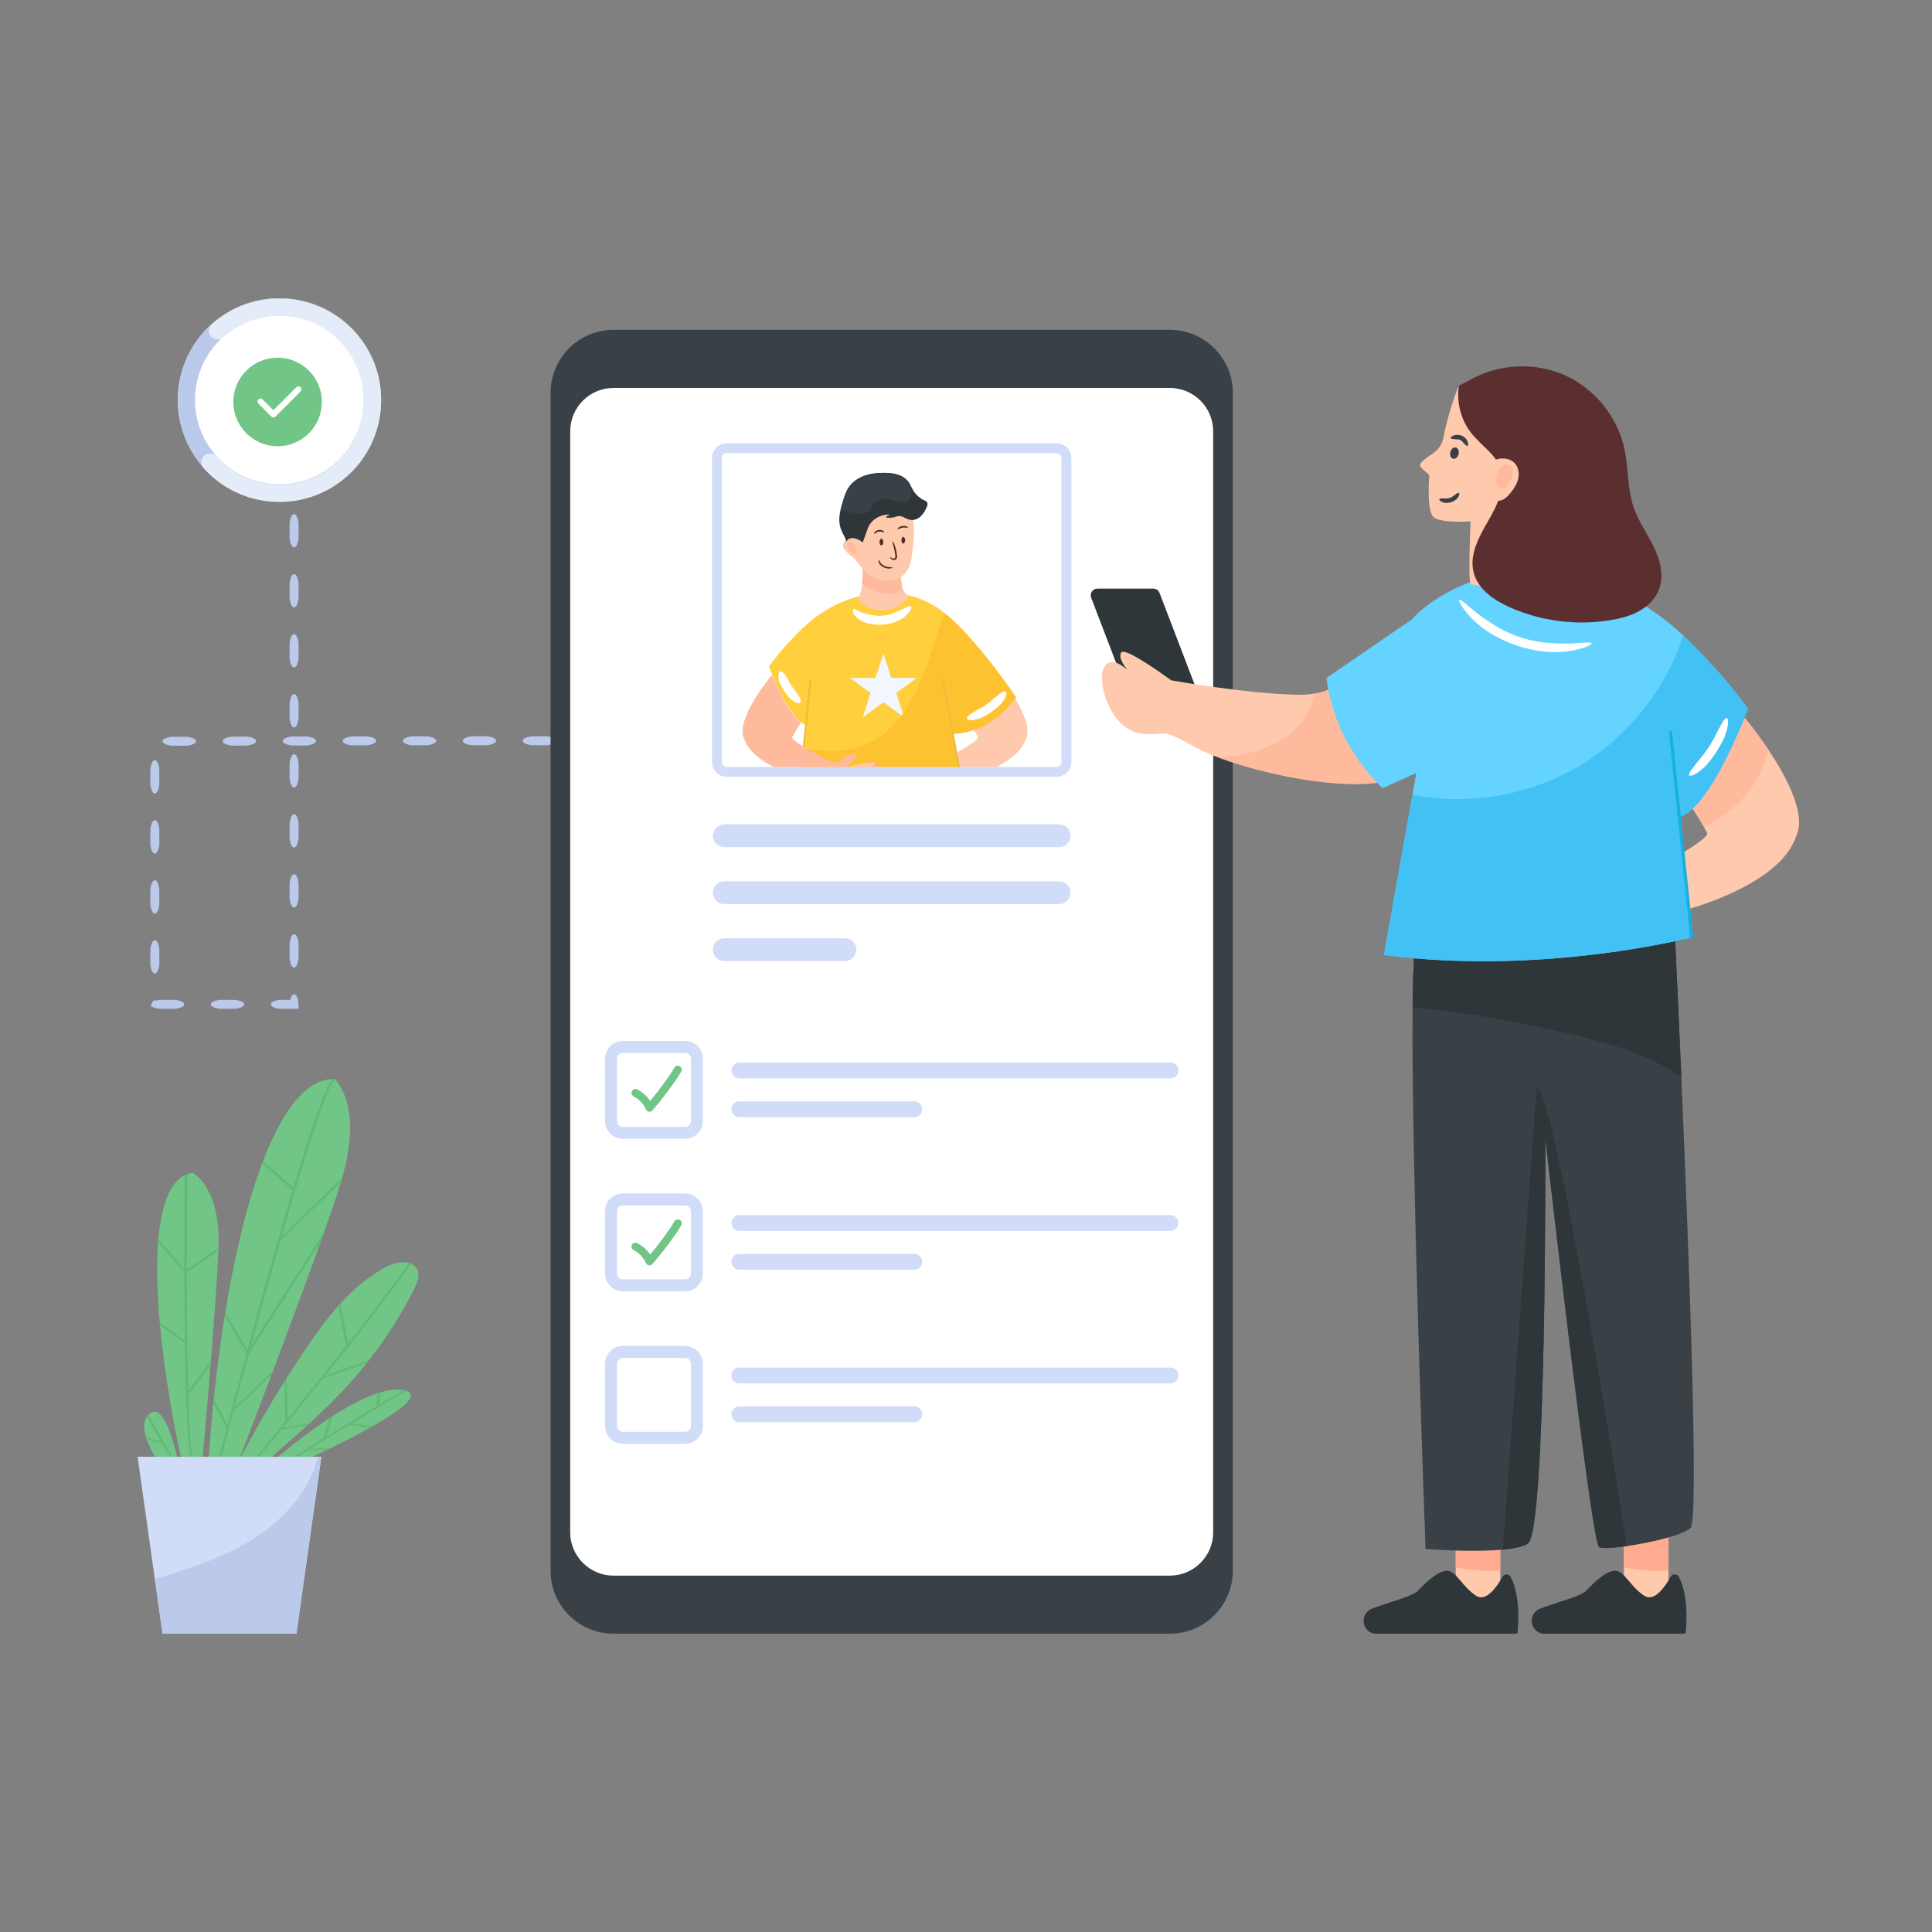 <svg xmlns="http://www.w3.org/2000/svg" xmlns:xlink="http://www.w3.org/1999/xlink" id="Layer_1" x="0px" y="0px" viewBox="0 0 5000 5000" style="enable-background:new 0 0 5000 5000;" xml:space="preserve"><rect x="0" y="0" width="5000" height="5000" fill="#808080" stroke="none"/><style type="text/css">	.st0{fill:#BBCAEA;}	.st1{fill:#71C687;}	.st2{fill:#61BA76;}	.st3{fill:#D1DCF8;}	.st4{fill:#FFFFFF;}	.st5{fill:#E4ECF9;}	.st6{fill:#3A4146;}	.st7{fill:#FEC9AC;}	.st8{fill:#FFCF3D;}	.st9{fill:#F3F6FD;}	.st10{fill:#FCC230;}	.st11{fill:#EDBA3B;}	.st12{opacity:0.5;}	.st13{fill:#FFAB90;}	.st14{fill:#2E363A;}	.st15{fill:#4F2D2A;}	.st16{fill:#64D3FF;}	.st17{fill:#42C1F4;}	.st18{fill:#13B1E2;}	.st19{fill:#5B2F2F;}</style><g id="Online_Form_Filling">	<g>		<g>			<g>				<g>					<path class="st0" d="M1508.2,1917.3c0-5,7.8-9.3,23.7-11.2l40.2,0.5c15.7,2.3,22.9,6.8,22.4,11.8c-0.6,5-8.7,9.3-24.2,11.3      l-39.1-0.4C1515.8,1926.9,1508.2,1922.5,1508.2,1917.3z"></path>				</g>			</g>			<g>				<g>					<path class="st0" d="M1352.9,1917c0-5,7.7-9.4,23.3-11.5l39.7,0.1c15.6,2.1,23.3,6.6,23.3,11.6c0,5.1-7.7,9.4-23.3,11.6      l-39.7-0.1C1360.6,1926.6,1352.9,1922.2,1352.9,1917z"></path>				</g>			</g>			<g>				<g>					<path class="st0" d="M1197.7,1917c0-5,7.7-9.4,23.3-11.5l39.6,0c15.6,2.1,23.3,6.5,23.3,11.6c0,5.1-7.7,9.4-23.3,11.6l-39.6,0      C1205.4,1926.5,1197.7,1922.2,1197.7,1917z"></path>				</g>			</g>			<g>				<g>					<path class="st0" d="M1042.5,1917.1c0-5,7.7-9.4,23.3-11.5l39.6,0c15.6,2,23.3,6.5,23.3,11.6c0,5.1-7.7,9.4-23.3,11.6l-39.6,0      C1050.2,1926.7,1042.5,1922.3,1042.5,1917.1z"></path>				</g>			</g>			<g>				<g>					<path class="st0" d="M887.1,1917.3c0-5,7.7-9.4,23.3-11.5l39.7-0.1c15.6,2,23.3,6.5,23.3,11.6c0,5.1-7.7,9.4-23.3,11.6      l-39.7,0.1C894.8,1926.9,887.1,1922.5,887.1,1917.3z"></path>				</g>			</g>			<g>				<g>					<path class="st0" d="M731.7,1917.6c0-5,7.7-9.4,23.3-11.5l39.7-0.1c15.6,2,23.3,6.5,23.3,11.6c0,5.1-7.7,9.4-23.3,11.7      l-39.7,0.1C739.4,1927.1,731.7,1922.8,731.7,1917.6z"></path>				</g>			</g>			<g>				<g>					<path class="st0" d="M576.3,1917.9c0-5,7.7-9.4,23.3-11.5l39.7-0.1c15.6,2,23.3,6.5,23.3,11.6c0,5.1-7.7,9.4-23.3,11.7      l-39.7,0.1C584,1927.4,576.3,1923.1,576.3,1917.9z"></path>				</g>			</g>			<g>				<g>					<path class="st0" d="M420.8,1918.3c0-5,7.7-9.5,23.3-11.5l39.7-0.1c15.6,2,23.3,6.5,23.4,11.6c0,5.1-7.7,9.4-23.3,11.7      l-39.7,0.1C428.6,1927.8,420.8,1923.5,420.8,1918.3z"></path>				</g>			</g>			<g>				<g>					<path class="st0" d="M400.6,2053.7c-5,0-9.4-7.7-11.5-23.3v-39.7c2.1-15.6,6.5-23.3,11.6-23.3c5.1,0,9.4,7.7,11.6,23.3v39.7      C410.1,2046,405.8,2053.7,400.6,2053.7z"></path>				</g>			</g>			<g>				<g>					<path class="st0" d="M400.6,2209c-5,0-9.4-7.7-11.5-23.3V2146c2.1-15.6,6.5-23.3,11.6-23.3c5.1,0,9.4,7.7,11.6,23.3v39.7      C410.1,2201.3,405.8,2209,400.6,2209z"></path>				</g>			</g>			<g>				<g>					<path class="st0" d="M400.6,2364.4c-5,0-9.4-7.7-11.5-23.3v-39.7c2.1-15.6,6.5-23.3,11.6-23.3c5.1,0,9.4,7.7,11.6,23.3v39.7      C410.1,2356.6,405.8,2364.4,400.6,2364.4z"></path>				</g>			</g>			<g>				<g>					<path class="st0" d="M400.6,2519.7c-5,0-9.4-7.7-11.5-23.3v-39.7c2.1-15.6,6.5-23.3,11.6-23.3c5.1,0,9.4,7.7,11.6,23.3v39.7      C410.1,2512,405.8,2519.7,400.6,2519.7z"></path>				</g>			</g>			<g>				<g>					<path class="st0" d="M476.6,2599.3c0,5-7.7,9.4-23.3,11.5h-39.7c-5.2-0.7-9.4-1.6-12.9-2.8l-10.6-3.5l1.8-5.3      c2.3-7,5.4-10.4,8.8-10.4s6.5,3.5,8.8,10.4l-8.8-8.8c3.4-1.1,7.7-2.1,12.9-2.8h39.7C468.8,2589.8,476.6,2594.1,476.6,2599.3z"></path>				</g>			</g>			<g>				<g>					<path class="st0" d="M631.9,2599.3c0,5-7.7,9.4-23.3,11.5h-39.7c-15.6-2.1-23.3-6.5-23.3-11.6s7.7-9.4,23.3-11.6h39.7      C624.2,2589.8,631.9,2594.1,631.9,2599.3z"></path>				</g>			</g>			<g>				<g>					<path class="st0" d="M761.2,2573.1c2.5,0,4.8,1.9,6.8,5.8c1,1.9,1.9,4.4,2.7,7.3c0.4,0.8,0.8,4.6,1.1,7.8      c0.3,3.5,0.6,7.2,0.9,11.2v5.6h-48.5c-15.6-2.1-23.3-6.5-23.3-11.6s7.7-9.4,23.3-11.6h25.3c0.3,0.2,0.6,0.3,0.9,0.3      c0.3-0.2,0.7,0.4,1.1-1.7c0.8-2.9,1.7-5.3,2.7-7.3C756.3,2575,758.6,2573.1,761.2,2573.1z"></path>				</g>			</g>			<g>				<g>					<path class="st0" d="M761.2,2417.7c5,0,9.4,7.7,11.5,23.3v39.7c-2.1,15.6-6.5,23.3-11.6,23.3s-9.4-7.7-11.6-23.3V2441      C751.7,2425.4,756,2417.7,761.2,2417.7z"></path>				</g>			</g>			<g>				<g>					<path class="st0" d="M761.2,2262.4c5,0,9.4,7.7,11.5,23.3v39.7c-2.1,15.6-6.5,23.3-11.6,23.3s-9.4-7.7-11.6-23.3v-39.7      C751.7,2270.1,756,2262.4,761.2,2262.4z"></path>				</g>			</g>			<g>				<g>					<path class="st0" d="M761.2,2107c5,0,9.4,7.7,11.5,23.3v39.7c-2.1,15.6-6.5,23.3-11.6,23.3s-9.4-7.7-11.6-23.3v-39.7      C751.7,2114.8,756,2107,761.2,2107z"></path>				</g>			</g>			<g>				<g>					<path class="st0" d="M761.2,1951.7c5,0,9.4,7.7,11.5,23.3v39.7c-2.1,15.6-6.5,23.3-11.6,23.3s-9.4-7.7-11.6-23.3V1975      C751.7,1959.4,756,1951.7,761.2,1951.7z"></path>				</g>			</g>			<g>				<g>					<path class="st0" d="M761.2,1796.3c5,0,9.4,7.7,11.5,23.3v39.7c-2.1,15.6-6.5,23.3-11.6,23.3s-9.4-7.7-11.6-23.3v-39.7      C751.7,1804.1,756,1796.3,761.2,1796.3z"></path>				</g>			</g>			<g>				<g>					<path class="st0" d="M761.2,1641c5,0,9.4,7.7,11.5,23.3v39.7c-2.1,15.6-6.5,23.3-11.6,23.3s-9.4-7.7-11.6-23.3v-39.7      C751.7,1648.7,756,1641,761.2,1641z"></path>				</g>			</g>			<g>				<g>					<path class="st0" d="M761.2,1485.7c5,0,9.4,7.7,11.5,23.3v39.7c-2.1,15.6-6.5,23.3-11.6,23.3s-9.4-7.7-11.6-23.3V1509      C751.7,1493.4,756,1485.7,761.2,1485.7z"></path>				</g>			</g>			<g>				<g>					<path class="st0" d="M761.2,1330.3c5,0,9.4,7.7,11.5,23.3v39.7c-2.1,15.6-6.5,23.3-11.6,23.3s-9.4-7.7-11.6-23.3v-39.7      C751.7,1338,756,1330.3,761.2,1330.3z"></path>				</g>			</g>			<g>				<g>					<path class="st0" d="M761.2,1175c5,0,9.4,7.7,11.5,23.3v39.7c-2.1,15.6-6.5,23.3-11.6,23.3s-9.4-7.7-11.6-23.3v-39.7      C751.7,1182.7,756,1175,761.2,1175z"></path>				</g>			</g>		</g>		<g>			<g>				<g>					<g>						<g>							<g>								<path class="st1" d="M703.4,3770.1c3.4-3,6.9-6,10.2-8.9c26.9-23.5,54.2-47.4,81.1-71.9c2.1-1.8,4.1-3.7,6-5.5         c36.7-33.6,72.8-68.8,106.6-106.5c14.5-16.3,28.6-33,42.2-50.2c1.9-2.4,3.7-4.7,5.6-7.2c43.7-55.9,82.5-116.5,115.4-181.1         c9.1-17.9,17.8-38.9,8.4-55.1c-3.2-5.6-8.5-9.8-14.8-12.6c-1.9-1-4-1.7-6.2-2.3c-7.5-2.1-15.8-2.6-23.8-1.6         c-17.9,2.2-34.7,10.9-50.1,20.2c-39.6,24.1-73.5,53.9-103.2,86.4c-1.9,2-3.9,4.2-5.8,6.3c-30.3,34-56.4,70.6-80.7,106.3         c-18.2,26.7-35.6,53.3-52.3,79.7c-2.3,3.3-4.4,6.8-6.4,10.1c-41.4,65.6-78.6,130.4-112,194H703.4z"></path>							</g>						</g>						<g>							<g>								<path class="st1" d="M414.2,3429.7c13.7,148.8,42.6,290.6,53.6,340.4h56.7c2.8-31.2,8.2-91.3,14.2-162.2l0-0.1         c0.2-1.7,0.2-3.4,0.4-5.1c2-22.2,3.9-45.6,5.7-69.4c0.4-3.9,0.6-7.7,1-11.6c8.5-105.5,16.8-218.6,19.3-284.5         c0.1-2.6,0.3-5.1,0.3-7.5c0-3.7,0.2-7.3,0.2-10.6c3.1-147.6-66.9-183.8-66.9-183.8c-4.7,0.6-9.3,1.7-13.7,3.1         c-2.6,0.9-5.1,2-7.4,3.2c-40.5,20.3-60.5,83.6-67.8,165c-0.1,2.9-0.5,5.8-0.7,8.8c-4.6,63.1-2,135.7,4.4,207         C413.7,3424.8,413.9,3427.2,414.2,3429.7z"></path>							</g>						</g>						<g>							<g>								<path class="st1" d="M621.8,3770.1c18.2-47.4,47.5-124.1,80.6-211.8c1.7-4.1,3.3-8.3,4.9-12.5         c40-106.2,85.3-228,121.7-329.7c3.4-9.5,6.8-18.9,9.9-27.9c17.7-49.6,32.4-92.6,42-123.7c0.3-1.2,0.7-2.3,1-3.5         c1.3-4.3,2.7-8.5,3.7-12.7c54.2-189.1-16.6-252.7-20-255.7l-0.2-0.1c-1.7,0-3.6,0-5.3,0.1c-72.4,2.5-132.4,89.8-179.2,212         c-0.9,2.2-1.8,4.3-2.6,6.6c-43.1,114.6-74,255.4-95.2,384.8c-0.4,3.3-1,6.5-1.6,9.7c-12.6,78.7-21.7,152.9-28.2,215.5         c-0.4,3.5-0.8,7-1.2,10.4c-5.9,59.3-9.6,107.5-11.7,138.7H621.8z"></path>							</g>						</g>						<g>							<g>								<path class="st1" d="M807.7,3770.1c12.1-5.6,24.9-11.6,38.5-18.1c3.2-1.5,6.4-3.1,9.8-4.6c33.2-16.2,69.2-34.5,101.8-52.7         c2.3-1.2,4.4-2.4,6.4-3.7c71.1-40.1,123.1-79.1,87.3-91.4c-1.9-0.7-4.1-1.4-6.7-1.8c-0.3-0.1-0.5-0.1-0.8-0.2         c-17.2-3.3-38-0.7-60.6,6.1l-6.7,2.1c-36.5,12.1-77.4,34.3-116.4,59.3c-2.6,1.8-5.3,3.5-7.9,5.2         c-53.5,35.1-102.4,74.4-132.5,99.7H807.7z"></path>							</g>						</g>						<g>							<g>								<path class="st1" d="M379.4,3724.4c5.8,16.8,14.4,33.1,21.8,45.7h57c-14.1-59.6-38.4-133.4-68.6-113c-2,1.3-3.8,2.8-5.5,4.4         c-1.6,1.5-2.8,3.1-4,4.9c-9.7,13.9-8.3,33.5-2.3,53.1C378.2,3721,378.9,3722.8,379.4,3724.4z"></path>							</g>						</g>					</g>					<g>						<g>							<path class="st2" d="M856,3747.3c-3.3,1.5-6.6,3.1-9.8,4.6l-51.1,2l-0.3-4.2L856,3747.3z"></path>						</g>					</g>					<g>						<g>							<path class="st2" d="M956.2,3546.1"></path>						</g>					</g>					<g>						<g>							<path class="st2" d="M379.4,3724.4l40.3,11.5l19.4,34.2h6.7l-61.6-108.6c-1.6,1.5-2.8,3.1-4,4.9l36.4,64.2l-38.7-11.1        C378.2,3721,378.9,3722.8,379.4,3724.4z"></path>						</g>						<g>							<path class="st2" d="M413.5,3422.3c0.2,2.5,0.3,4.9,0.6,7.4l64,46.4c1.9,122.6,5.6,235.2,13.4,294h5.9        c-4.6-35.6-7.6-92.1-9.8-160.7l57.1-76.1c0.4-3.9,0.6-7.7,1-11.6l-58.4,78c-2.6-88.7-3.7-197.7-3.7-306.9l81.4-55.6        c0.1-2.6,0.3-5.1,0.3-7.5l-81.7,55.7c0-86.3,0.6-172.3,1.4-246.9c-2.6,0.9-5.1,2-7.4,3.2c-0.3,43.5-1,135.8-0.8,240.9        l-67-75.9c-0.1,2.9-0.5,5.8-0.7,8.8l67.6,76.6c0.2,57.6,0.6,118.6,1.4,177.3L413.5,3422.3z"></path>						</g>						<g>							<path class="st2" d="M536.1,3603.5l3-0.8c-0.2,1.7-0.3,3.4-0.4,5.1C537.8,3606.3,537,3604.8,536.1,3603.5z"></path>						</g>						<g>							<path class="st2" d="M567.3,3770.1h6.4c5.7-22.1,11.7-45.1,17.9-69h0.1l0-0.1c0-0.1,0-0.1,0-0.2c4-15.4,8.2-31.2,12.4-47.2        l98.2-95.3c1.7-4.1,3.3-8.3,4.9-12.5L607,3643c11.9-44.9,24.5-92.1,37.7-140.3L828.9,3216c3.4-9.5,6.8-18.9,9.9-27.9        L650,3482.7c24.4-89.1,50.1-181.3,75.2-268.9c0,0,0,0,0-0.1c3.7-6.2,78.1-77.9,156.7-152.8c1.3-4.3,2.7-8.5,3.7-12.7        c-60.5,57.7-130.1,124.5-156.4,151.8c62.8-217.3,120.1-396.9,137.4-404.6l-1-2.9l-0.2-0.1c-1.7,0-3.6,0-5.3,0.1        c-18.7,21.2-57.8,136.8-101.1,281l-78.1-69c-0.9,2.2-1.8,4.3-2.6,6.6l78.6,69.3c-12.7,42.4-25.7,86.9-38.6,132.1        c-27.5,95.7-54.5,193.9-77.9,280.6l-57.3-97.2c-0.4,3.3-1,6.5-1.6,9.7l56.6,95.8c-19.7,73-36.9,138.1-49.9,187.6        c-7.1-17.8-23.8-48-35-68c-0.4,3.5-0.8,7-1.2,10.4c15.7,27.8,32.4,60,33.2,69.1C577.4,3730.9,571.2,3754.7,567.3,3770.1z"></path>						</g>						<g>							<path class="st2" d="M663.2,3770.1h7.2c9.7-11.7,30.3-36.5,57.6-69.8l66.6-11c2.1-1.8,4.1-3.7,6-5.5l-68.5,11.5        c29.1-35.3,65.3-79.7,104-127.8l113.3-40.3c1.9-2.4,3.7-4.7,5.6-7.2L842,3560.2c78.6-97.8,166.9-210.6,222.2-289.2        c-1.9-1-4-1.7-6.2-2.3c-40,57.1-98,132.7-156.9,207.5l-20.1-102.5c-1.9,2-3.9,4.2-5.8,6.3l20.5,103.1        c-54,68.5-108.4,135.8-151.2,188.1l-2.3-105.2c-2.3,3.3-4.4,6.8-6.4,10.1l2.4,102.8C700.9,3724.5,673.1,3758.1,663.2,3770.1z        "></path>						</g>						<g>							<path class="st2" d="M770.2,3770.1c28.1-17.6,79.1-49.3,133.9-82.6l53.7,7.2c2.3-1.2,4.4-2.4,6.4-3.7l-54.2-7.2        c50.3-30.7,102.8-62.2,141.5-84.2c-1.9-0.7-4.1-1.4-6.7-1.8c-18.6,10.6-40.4,23.3-63.4,37l2-31.1l-6.7,2.1l-2.1,33        c-42.8,25.6-89.2,54-129.1,78.6l14.7-52.4c-2.6,1.8-5.3,3.5-7.9,5.2l-14.6,51.9c-32.3,20.1-59.8,37.2-76.7,47.8H770.2z"></path>						</g>					</g>				</g>			</g>			<g>				<g>					<polygon class="st3" points="831.7,3770.1 767.1,4228 420.7,4228 400.7,4086.6 356.1,3770.1      "></polygon>				</g>				<g>					<path class="st0" d="M831.7,3770.1l-64.6,458H420.7l-20-141.4c6.3-1.8,12.6-3.8,18.9-5.7c91-28,182.7-59.5,260.2-114.9      c67.2-48,123.2-116.8,143.6-196H831.7z"></path>				</g>			</g>		</g>		<g>			<g>				<g>					<path class="st4" d="M891.6,1237.2c-111.4,92.8-277.7,77.8-370.5-33.7c-93-111.5-77.8-277.7,33.7-370.7      c111.4-92.8,277.5-77.6,370.5,33.7C1018.3,978,1003.2,1144.2,891.6,1237.2z"></path>				</g>			</g>			<g>				<g>					<path class="st0" d="M925.3,866.6c92.9,111.5,77.8,277.7-33.7,370.6c-111.5,92.9-277.7,77.8-370.6-33.7      c-92.9-111.5-77.8-277.7,33.7-370.6C666.2,740,832.5,755.1,925.3,866.6z M555.3,1174.9c77.1,92.6,215.2,105.1,307.8,28      c92.6-77.1,105.1-215.2,28-307.8c-77.2-92.6-215.2-105.2-307.8-28C490.7,944.2,478.1,1082.3,555.3,1174.9z"></path>				</g>			</g>			<g>				<g>					<path class="st5" d="M919.9,861.2c96.4,108.4,86.7,275.1-21.8,371.5c-108.4,96.4-275.1,86.7-371.5-21.8      c-8.2-9.2-7.4-23.3,1.8-31.5c9.2-8.2,23.3-7.4,31.5,1.8c80.1,90.1,218.5,98.2,308.6,18.1c90.1-80.1,98.2-218.5,18.1-308.6      C806.5,800.8,668,792.6,578,872.7c-9.2,8.2-23.3,7.4-31.5-1.8c-8.2-9.2-7.4-23.3,1.8-31.5C656.8,743,823.4,752.8,919.9,861.2z"></path>				</g>			</g>			<g>				<g>					<g>													<ellipse transform="matrix(0.707 -0.707 0.707 0.707 -525.102 812.797)" class="st1" cx="718.6" cy="1040.3" rx="114.6" ry="114.6"></ellipse>					</g>				</g>				<g>					<g>						<path class="st4" d="M707.5,1080.3c-2,0-3.9-0.8-5.4-2.3l-33.3-33.3c-3-3-3-7.9,0-10.9c3-3,7.9-3,10.9,0l27.8,27.8l59.3-59.3       c3-3,7.9-3,10.9,0c3,3,3,7.9,0,10.9l-64.7,64.7C711.4,1079.5,709.5,1080.3,707.5,1080.3z"></path>					</g>				</g>			</g>		</g>		<g>			<g>				<g>					<path class="st6" d="M3190.5,1016.7v3048.5c0,89.9-73.2,162.8-163.1,162.8H1587.7c-89.9,0-162.8-72.9-162.8-162.8V1016.7      c0-90.2,72.9-163.1,162.8-163.1h1439.7C3117.3,853.6,3190.5,926.5,3190.5,1016.7z"></path>				</g>				<g>					<path class="st4" d="M3139.7,1116.3v2849.4c0,61.7-50.3,112-112.3,112H1587.7c-61.7,0-112-50.3-112-112V1116.3      c0-62,50.3-112.3,112-112.3h1439.7C3089.4,1004,3139.7,1054.3,3139.7,1116.3z"></path>				</g>			</g>			<g>				<g>					<g>						<g>							<g>								<path class="st3" d="M1772.8,2947.2H1612c-25.5,0-46.2-20.7-46.2-46.2v-160.9c0-25.5,20.7-46.2,46.2-46.2h160.9         c25.5,0,46.2,20.7,46.2,46.2V2901C1819,2926.5,1798.3,2947.2,1772.8,2947.2z M1612,2725c-8.4,0-15.2,6.8-15.2,15.1V2901         c0,8.4,6.8,15.2,15.2,15.2h160.9c8.4,0,15.2-6.8,15.2-15.2v-160.9c0-8.3-6.8-15.1-15.2-15.1H1612z"></path>							</g>						</g>						<g>							<g>								<g>									<path class="st3" d="M1892.9,2770.4c0-11.2,9.2-20.5,20.5-20.5h1115.8c11.4,0,20.5,9.2,20.5,20.5          c0,11.4-9.1,20.5-20.5,20.5H1913.4C1902.1,2790.9,1892.9,2781.8,1892.9,2770.4z"></path>								</g>							</g>							<g>								<g>									<path class="st3" d="M1892.9,2870.8c0-11.2,9.2-20.5,20.5-20.5h452.8c11.4,0,20.5,9.2,20.5,20.5c0,11.4-9.1,20.5-20.5,20.5          h-452.8C1902.1,2891.2,1892.9,2882.2,1892.9,2870.8z"></path>								</g>							</g>						</g>					</g>					<g>						<g>							<g>								<path class="st3" d="M1772.8,3341.9H1612c-25.5,0-46.2-20.7-46.2-46.2v-160.9c0-25.5,20.7-46.2,46.2-46.2h160.9         c25.5,0,46.2,20.7,46.2,46.2v160.9C1819,3321.2,1798.3,3341.9,1772.8,3341.9z M1612,3119.7c-8.4,0-15.2,6.8-15.2,15.1v160.9         c0,8.4,6.8,15.2,15.2,15.2h160.9c8.4,0,15.2-6.8,15.2-15.2v-160.9c0-8.3-6.8-15.1-15.2-15.1H1612z"></path>							</g>						</g>						<g>							<g>								<g>									<path class="st3" d="M1892.9,3165.1c0-11.2,9.2-20.5,20.5-20.5h1115.8c11.4,0,20.5,9.2,20.5,20.5          c0,11.4-9.1,20.5-20.5,20.5H1913.4C1902.1,3185.5,1892.9,3176.5,1892.9,3165.1z"></path>								</g>							</g>							<g>								<g>									<path class="st3" d="M1892.9,3265.5c0-11.2,9.2-20.5,20.5-20.5h452.8c11.4,0,20.5,9.2,20.5,20.5c0,11.4-9.1,20.5-20.5,20.5          h-452.8C1902.1,3285.9,1892.9,3276.8,1892.9,3265.5z"></path>								</g>							</g>						</g>					</g>					<g>						<g>							<g>								<path class="st3" d="M1772.8,3736.6H1612c-25.5,0-46.2-20.7-46.2-46.2v-160.9c0-25.5,20.7-46.2,46.2-46.2h160.9         c25.5,0,46.2,20.7,46.2,46.2v160.9C1819,3715.8,1798.3,3736.6,1772.8,3736.6z M1612,3514.4c-8.4,0-15.2,6.8-15.2,15.1v160.9         c0,8.4,6.8,15.2,15.2,15.2h160.9c8.4,0,15.2-6.8,15.2-15.2v-160.9c0-8.3-6.8-15.1-15.2-15.1H1612z"></path>							</g>						</g>						<g>							<g>								<g>									<path class="st3" d="M1892.9,3559.8c0-11.2,9.2-20.5,20.5-20.5h1115.8c11.4,0,20.5,9.2,20.5,20.5          c0,11.4-9.1,20.5-20.5,20.5H1913.4C1902.1,3580.2,1892.9,3571.1,1892.9,3559.8z"></path>								</g>							</g>							<g>								<g>									<path class="st3" d="M1892.9,3660.1c0-11.2,9.2-20.5,20.5-20.5h452.8c11.4,0,20.5,9.2,20.5,20.5c0,11.4-9.1,20.5-20.5,20.5          h-452.8C1902.1,3680.6,1892.9,3671.5,1892.9,3660.1z"></path>								</g>							</g>						</g>					</g>				</g>				<g>					<g>						<path class="st1" d="M1680.9,2877c-0.5,0-1.1,0-1.6-0.1c-3.4-0.6-6.3-2.8-7.7-6c-6.3-14.2-17.8-26.4-31.7-33.3       c-5-2.5-7.1-8.7-4.6-13.7c2.5-5,8.7-7.1,13.7-4.6c13.7,6.9,25.3,17.2,33.7,29.7c20.1-23.9,50.3-63.9,62.6-85.8       c2.8-4.9,9-6.7,13.9-3.9c4.9,2.8,6.7,9,3.9,13.9c-15.1,26.9-55.7,79.4-74.7,100.4C1686.6,2875.8,1683.8,2877,1680.9,2877z"></path>					</g>				</g>				<g>					<g>						<path class="st1" d="M1680.9,3274.8c-0.5,0-1.1,0-1.6-0.1c-3.4-0.6-6.3-2.8-7.7-6c-6.3-14.2-17.8-26.4-31.7-33.3       c-5-2.5-7.1-8.7-4.6-13.7c2.5-5,8.7-7.1,13.7-4.6c13.7,6.9,25.3,17.2,33.7,29.7c20.1-23.9,50.3-63.9,62.6-85.8       c2.8-4.9,9-6.7,13.9-3.9c4.9,2.8,6.7,9,3.9,13.9c-15.1,26.9-55.7,79.4-74.7,100.4C1686.6,3273.5,1683.8,3274.8,1680.9,3274.8z       "></path>					</g>				</g>			</g>			<g>				<g>					<g>						<path class="st3" d="M2734.5,2010.4h-853.5c-21.1,0-38.3-17.2-38.3-38.3v-786.7c0-21.1,17.2-38.3,38.3-38.3h853.5       c21.1,0,38.3,17.2,38.3,38.3v786.7C2772.7,1993.2,2755.6,2010.4,2734.5,2010.4z M1880.9,1172.7c-7,0-12.7,5.7-12.7,12.7v786.7       c0,7,5.7,12.7,12.7,12.7h853.5c7,0,12.7-5.7,12.7-12.7v-786.7c0-7-5.7-12.7-12.7-12.7H1880.9z"></path>					</g>				</g>				<g>					<g>						<g>							<g>								<path class="st7" d="M2390.3,1984.8h188.9c30-15.5,55.6-34.6,68.3-56.2c4.2-7.2,7.4-14.2,9.6-21         c17.2-52.4-73.4-160.2-73.4-160.2c-24.5,50.1-44,99-75.5,123c2.4,2,18.1,27.7,22.9,37.3c0.1,0.2,0.1,0.4,0.1,0.6         c1.2,11.9-102.7,64.8-102.7,64.8s-11.3,2.5-22.9-5.8c-11.6-8.2-33.4-23.9-40.2-13.8C2361,1960.3,2382,1977.1,2390.3,1984.8z         "></path>							</g>							<g>								<path class="st7" d="M2382.9,1984.8c-19.4-7.1-54.4-14.2-68.8-10.8c-3.3,0.7-5.5,2-6.1,4c-0.6,1.8,0.5,4.2,2.9,6.8H2382.9z"></path>							</g>							<g>								<g>									<g>										<g>											<g>												<g>													<g>														<g>															<g>																<g>																	<g>																		<g>																			<path class="st8" d="M2084.7,1875.6l-5.8,60.1l-4.8,49.1h408.3l-15.6-86.2c0,0,91.2,5.4,162.8-94                    c0,0-101.5-151.2-185.9-218.6c-7.8-6.2-15.4-11.7-22.8-16.3c-52.6-32.8-111.7-41-171.5-31.6                    c-64,10.1-123,40.7-169.9,85.5c-58.2,55.5-89.5,101.4-89.5,101.4S2040.3,1861.6,2084.7,1875.6z"></path>																		</g>																		<g>																			<polygon class="st9" points="2286.3,1691.3 2306.8,1754.4 2373.1,1754.4 2319.5,1793.4 2340,1856.5                     2286.3,1817.5 2232.6,1856.5 2253.1,1793.4 2199.4,1754.4 2265.8,1754.4                    "></polygon>																		</g>																		<g>																			<path class="st10" d="M2482.4,1984.8l-15.6-86.2c0,0,91.2,5.4,162.8-94c0,0-101.5-151.2-185.9-218.6                    c-9.6,29.1-19.2,58.2-28.7,87.2c-15.8,47.9-31.7,96.2-56.5,140.2c-24.8,44-59.2,83.9-104.1,106.9                    c-43.4,22.3-94.3,27.5-142.7,21.2c-11.1-1.5-22-3.5-32.9-5.9l-4.8,49.1H2482.4z"></path>																		</g>																		<g>																			<g>																				<path class="st11" d="M2484.2,1984.8l-41.8-225.6c-0.2-1.2-1.3-1.9-2.5-1.7c-1.2,0.2-1.9,1.3-1.7,2.5                     l41.6,224.9H2484.2z"></path>																			</g>																		</g>																		<g>																			<g>																				<path class="st11" d="M2076.6,1984.8l23.3-226.2c0.1-1.2-0.7-2.2-1.9-2.3c-1.1-0.1-2.2,0.7-2.3,1.9l-23.4,226.7                     H2076.6z"></path>																			</g>																		</g>																	</g>																	<g>																		<path class="st7" d="M2351.9,1541c-6,17.8-28.3,30-45.2,34.6c-16,4.4-33,4.8-49,0.5c-36.2-9.6-37.1-32-37.1-32                   c6.1-2,9.1-17.6,10.5-34.3c1.8-21.2,1.1-44.2,1.1-44.2h96.1c0,0,2.8,29.2,5.9,51.7c0.6,4.5,2.2,8.9,4.7,12.6                   c2.2,3.4,5.1,6.4,8.5,8.6C2350,1540.3,2351.9,1541,2351.9,1541z"></path>																	</g>																	<g class="st12">																		<path class="st13" d="M2338.9,1530c-32.8,11.9-71.6,8-99.4-13.1c-2.9-2.2-5.7-4.6-8.3-7.1                   c1.8-21.2,1.1-44.2,1.1-44.2h96.1c0,0,2.8,29.2,5.9,51.7C2334.8,1521.9,2336.4,1526.3,2338.9,1530z"></path>																	</g>																</g>															</g>														</g>													</g>													<g>														<g>															<path class="st4" d="M2357.9,1569.1c1.8,1.6,1.1,6.2-3.6,13.1c-4.7,6.8-13.5,16-28.5,23.9                c-26,11.8-56.2,13.9-83.6,6.2c-15.6-5.3-27.2-13.9-31.9-22.1c-4.8-8.3-3.1-13.7-0.9-14.3c5.3-1.1,11.1,9.2,39,14.1                c22.3,6.3,46.8,4.6,67.9-5C2342,1575.2,2353.7,1565.1,2357.9,1569.1z"></path>														</g>													</g>													<g>														<g>															<path class="st4" d="M2502.3,1859.4c-1.3-5,8.4-11.3,26.6-22.1c16.2-7.8,31.2-18.1,44.1-30.5                c16.6-13.2,25.8-20.1,30.2-17c4,2.7,1.6,15.4-14.2,33.8c-14.7,14.1-31.7,25.8-50.1,34.6                C2516.1,1866.5,2503.4,1864.2,2502.3,1859.4z"></path>														</g>													</g>													<g>														<g>															<path class="st4" d="M2071.7,1818.1c-2.9,3.7-13.3,2.1-27.5-10.7c-10.6-12-19.4-25.5-26.2-40                c-6-18.1-3.3-28.3,1.4-29.5c5.1-1.4,10.9,5.9,19.6,19.7c5.8,12.5,13.5,24.2,22.6,34.6                C2070.8,1805.7,2075.1,1814,2071.7,1818.1z"></path>														</g>													</g>												</g>											</g>										</g>									</g>								</g>								<g>									<g>										<g>											<g>												<path class="st7" d="M2360.6,1433.2c-2.6,18.4-6.3,37.8-18.9,51.5c-11.2,12.1-28,17.9-44.4,18.7             c-8.9,0.4-18-0.5-26.5-3.5c-17.1-6-30.4-19.6-42.3-33.3c-4.4-5-8.8-10.2-12.9-15.5c-4.2-5.5-9.6-10.1-15.3-14             c0,0-0.1,0-0.1-0.1c-4.5-3.2-8.3-7.4-11.8-11.7c-2.8-3.4-5.7-7-6.4-11.3c-0.7-3.9,0.5-7.9,2.8-11.1             c1.4-1.9,3-3.5,4.9-4.9c-3.7-19.9-1.6-41,6.4-59.6c10.5-24.8,31.1-45.2,56.1-55.4l93.1-14.6             c0.4,13.9,6.4,26.9,10.6,40.2C2368.8,1348.5,2366.4,1391.7,2360.6,1433.2z"></path>											</g>											<g>												<path class="st14" d="M2398.2,1312.8c-3.7,8.7-8.4,17.1-15.4,23.5c-6.9,6.4-16.4,10.5-25.8,9.3             c-7.8-1-14.6-5.5-21.8-8.7c-4.8-2.1-11.3-1.5-17.1,0.4c-6.3,2.1-13,3.2-19.6,2.6l-5.8-0.5c0.9-4.2,6.9-4.4,10.2-7.1             c-23.6-2.5-48,12.2-56.8,34.3c-3.2,8.1-13.1,37.1-13.1,37.1s-9.8-6.6-14-8.3c-5.7-2.2-12.1-3.8-18.1-2.3             c-4.7,1.2-9.1,4.5-10.4,9.2c-2.3-9.5-7-17.1-11.1-25.4c-6.1-12.3-8.2-26.4-6.9-40.1c0.5-5.5,1.4-10.8,2.6-16.2             c1.8-8.1,4.2-16,6.6-23.9c3.7-12,7.4-24.2,14.3-34.7c9.6-14.6,24.9-25,41.5-30.9c16.5-5.9,34.3-7.5,51.8-7.4             c11.3,0.1,22.6,1,33.4,4.4c10.7,3.3,20.9,9.4,27.7,18.3c2.1,2.8,3.9,5.9,5.6,9c2.5,4.7,4.8,9.6,7.5,14.1             c6.8,11.2,17.1,20.2,29,25.6c2.1,1,4.4,1.8,5.9,3.6C2401.8,1302.6,2400.2,1308.3,2398.2,1312.8z"></path>											</g>											<g class="st12">												<path class="st13" d="M2214.9,1430.2c0.2,2.1-1.5,4.2-3.6,4.5c-1,0.1-2-0.1-3-0.5c-3.3-1.3-5.8-4-8-6.9             c-4-5.1-7.5-11-7.6-17.5c0-2,0.3-4.2,1.7-5.7c1.9-2.1,5.4-2.3,8.2-1.5c5.7,1.5,10.4,6.2,11.9,11.8L2214.9,1430.2z"></path>											</g>										</g>										<g>											<path class="st6" d="M2348.6,1296.8c-7,4.4-16.1,2.9-24.1,0.8c-12.5-3.2-25.1-7.6-37.9-6c-12.7,1.5-24.4,9.3-30.8,20.3            c-1.6,2.7-2.9,5.7-4.8,8.2c-4.6,6.2-12.5,9.2-20.2,9.8c-7.7,0.6-15.4-1.1-22.9-2.7c-7.4-1.5-14.8-3.1-22.1-4.7            c-3.6-0.8-7-1.5-10.7-1.7c1.8-8.1,4.2-16,6.6-23.9c3.7-12,7.4-24.2,14.3-34.7c9.6-14.6,24.9-25,41.5-30.9            c16.5-5.9,34.3-7.5,51.8-7.4c11.3,0.1,22.6,1,33.4,4.4c10.7,3.3,20.9,9.4,27.7,18.3c2.1,2.8,3.9,5.9,5.6,9            c0.6,5.2,1.7,10.5,2.1,15.7C2359,1280.8,2356.7,1291.8,2348.6,1296.8z"></path>										</g>									</g>									<g>										<g>											<g>												<path class="st15" d="M2262.4,1381.6c-0.4-0.2-0.4-1,0.2-2.4c0.6-1.3,1.9-3.3,4.3-5c4.3-2.8,9.8-3.6,14.8-2.3             c2.9,0.9,4.7,2.4,5.7,3.4c1,1.1,1.2,1.9,0.9,2.3c-0.7,0.8-2.9-0.8-7.6-1.6c-3.9-1-8.1-0.4-11.5,1.8             C2265,1380,2263.3,1382.1,2262.4,1381.6z"></path>											</g>										</g>										<g>											<g>												<path class="st15" d="M2322.8,1369.5c-0.6-0.5,0.7-3.4,5.7-6.1c4.4-1.9,9.2-2.7,14-2.2c5.6,1,7.7,3.3,7.3,4             c-0.4,0.9-2.9,0.3-7.7,0.2c-4-0.4-8.2,0.2-11.9,1.9C2325.7,1368.9,2323.5,1370.2,2322.8,1369.5z"></path>											</g>										</g>										<g>											<g>												<path class="st15" d="M2303.1,1441.3c0.4-0.3,1.5,0.6,3.8,2.2c1.1,0.7,2.5,1.6,4.2,2c1.6,0.3,3.9,0,5.1-1.3             c2.1-1.9,0.6-7.8,0.1-12.3c-0.8-4.8-1.8-9.5-3-14.1c-2.6-11-4.2-16.5-3.3-16.9c0.8-0.3,4,4.6,7.4,15.8             c1.3,4.8,2.3,9.6,3.1,14.5c0.4,2.5,0.7,4.9,1,7.4c0.1,1.3,0.2,2.7-0.1,4.2c-0.2,1.5-0.9,3.1-2.2,4.4             c-3.1,2.7-6.6,2.4-9,1.6c-2.5-0.9-3.9-2.3-4.9-3.4C2303.2,1443.1,2302.8,1441.6,2303.1,1441.3z"></path>											</g>										</g>										<g>											<g>												<path class="st15" d="M2309.8,1468.7c0.1,0.4-0.8,1.1-2.9,1.8c-2.1,0.6-5.4,1.3-9.8,0.8c-7.4-1.1-14.5-4.5-19.7-10.1             c-2.9-3.5-3.9-7.1-3.8-9.5c0.1-2.4,0.9-3.3,1.3-3.2c1,0.1,0.2,4.4,5.6,9.9c4.4,4.7,10.7,7.8,17.2,8.8             C2305.4,1468.5,2309.6,1467.6,2309.8,1468.7z"></path>											</g>										</g>										<g>											<path class="st15" d="M2342.5,1398.1c0,4.8-2.2,8.7-4.8,8.7c-2.7,0-4.8-3.9-4.8-8.7s2.2-8.7,4.8-8.7            C2340.3,1389.4,2342.5,1393.3,2342.5,1398.1z"></path>										</g>										<g>											<ellipse class="st15" cx="2281" cy="1402.8" rx="4.8" ry="8.7"></ellipse>										</g>									</g>								</g>							</g>						</g>					</g>					<g>						<g>							<path class="st7" d="M1933.8,1928.5c12.7,21.6,38.3,40.7,68.3,56.2h188.9c8.3-7.6,29.3-24.4,24.8-31.2        c-6.8-10.1-28.6,5.6-40.2,13.8c-11.6,8.2-22.9,5.8-22.9,5.8s-103.9-52.8-102.7-64.8c0-0.2,0-0.4,0.1-0.6        c4.8-9.6,20.6-35.2,22.9-37.3c-31.5-24.1-51-72.9-75.5-123c0,0-90.7,107.8-73.4,160.2        C1926.4,1914.3,1929.6,1921.4,1933.8,1928.5z"></path>						</g>						<g class="st12">							<path class="st13" d="M1933.8,1928.5c12.7,21.6,38.3,40.7,68.3,56.2h188.9c8.3-7.6,29.3-24.4,24.8-31.2        c-6.8-10.1-28.6,5.6-40.2,13.8c-11.6,8.2-22.9,5.8-22.9,5.8s-103.9-52.8-102.7-64.8c0-0.2,0-0.4,0.1-0.6        c4.8-9.6,20.6-35.2,22.9-37.3c-31.5-24.1-51-72.9-75.5-123c0,0-90.7,107.8-73.4,160.2        C1926.4,1914.3,1929.6,1921.4,1933.8,1928.5z"></path>						</g>						<g>							<path class="st7" d="M2270.5,1984.8c2.4-2.7,3.5-5,2.9-6.8c-0.6-2-2.9-3.3-6.1-4c-14.4-3.3-49.4,3.7-68.8,10.8H2270.5z"></path>						</g>						<g>							<path class="st13" d="M2270.5,1984.8c2.5-2.7,3.5-5,2.9-6.9c-0.7-2-2.9-3.3-6.1-4c-3.1,4.1-6.9,7.6-11.1,10.8H2270.5z"></path>						</g>					</g>				</g>			</g>			<g>				<g>					<path class="st3" d="M1845,2162.9L1845,2162.9c0,16.3,13.2,29.5,29.5,29.5h866.5c16.3,0,29.5-13.2,29.5-29.5l0,0      c0-16.3-13.2-29.5-29.5-29.5h-866.5C1858.2,2133.4,1845,2146.6,1845,2162.9z"></path>				</g>				<g>					<path class="st3" d="M1845,2310.3L1845,2310.3c0,16.3,13.2,29.5,29.5,29.5h866.5c16.3,0,29.5-13.2,29.5-29.5l0,0      c0-16.3-13.2-29.5-29.5-29.5h-866.5C1858.2,2280.8,1845,2294,1845,2310.3z"></path>				</g>				<g>					<path class="st3" d="M2186.9,2428.2h-312.5c-16.3,0-29.5,13.2-29.5,29.5l0,0c0,16.3,13.2,29.5,29.5,29.5h312.5      c16.3,0,29.5-13.2,29.5-29.5l0,0C2216.4,2441.4,2203.2,2428.2,2186.9,2428.2z"></path>				</g>			</g>		</g>		<g>			<g>				<path class="st14" d="M2929.6,1792h144.8c12.1,0,20.4-12.1,16.1-23.4l-89.6-234.1c-2.6-6.7-9-11.1-16.1-11.1H2840     c-12.1,0-20.4,12.1-16.1,23.4l89.6,234.1C2916,1787.6,2922.4,1792,2929.6,1792z"></path>			</g>			<g>				<path class="st7" d="M3764.2,1834.7c-13.5,42.4-55.1,144.1-152.3,179.9c-102.8,38-323.5-4.5-453.2-52.1     c-26.8-9.9-49.7-19.8-66.9-29.5c-100.5-56.3-67.3-25.1-141.3-35.1c-74.1-10-113.2-130.9-94.2-168.5c18.6-36.8,55.6,1.1,60.5,2.9     c-2.3-2.8-24.9-29.7-14.8-44c10.5-15,129.2,72.4,129.2,72.4s192.4,34.4,324.9,37.3c16.7,0.4,31.4-0.7,44.5-2.7     c63.3-10.3,86.2-45.5,94.4-65.9C3560.1,1846.5,3694.3,1866.3,3764.2,1834.7z"></path>			</g>			<g class="st12">				<path class="st13" d="M3764.2,1834.7c-13.5,42.4-55.1,144.1-152.3,179.9c-102.8,38-323.5-4.5-453.2-52.1     c8.6-3.5,18.2-4.4,27.4-5.5c52.5-6.6,105.1-22,147-54.1c34.5-26.3,60.7-65.4,67.4-107.7c63.3-10.3,86.2-45.5,94.4-65.9     C3560.1,1846.5,3694.3,1866.3,3764.2,1834.7z"></path>			</g>			<g>				<g>					<g>						<g>							<g>								<g>									<g>										<g>											<rect x="3767.4" y="3971.3" class="st7" width="115.3" height="187.7"></rect>										</g>										<g>											<path class="st13" d="M3882.6,3998v66.4c-38.5,2.3-77.3-0.4-115.3-8V3998H3882.6z"></path>										</g>										<g>											<path class="st14" d="M3926.9,4228h-366c-8.7,0-16.7-3.7-22.5-9.7c-5.8-6.1-9.4-14.4-9.4-23.5c0-13.9,8.3-26.3,20.7-31.3            c38.5-15.1,105.9-31.9,120.1-46.8c19.1-19.9,52.4-53.2,76.2-51.5c23.8,1.7,38,41.5,74.6,64.8            c25.9,16.5,53.9-24.2,67.8-49.3c4.7-8.4,16.6-8.5,21.1,0C3939,4136.6,3926.9,4228,3926.9,4228z"></path>										</g>									</g>									<g>										<g>											<rect x="4202.6" y="3971.3" class="st7" width="115.3" height="187.7"></rect>										</g>										<g>											<path class="st13" d="M4317.9,3959.2v105.1c-38.5,2.3-77.3-0.4-115.3-8v-97.1H4317.9z"></path>										</g>										<g>											<path class="st14" d="M4362.1,4228h-366c-8.7,0-16.7-3.7-22.5-9.7c-5.8-6.1-9.4-14.4-9.4-23.5c0-13.9,8.3-26.3,20.7-31.3            c38.5-15.1,105.9-31.9,120.1-46.8c19.1-19.9,52.4-53.2,76.2-51.5c23.8,1.7,38,41.5,74.6,64.8            c25.9,16.5,53.9-24.2,67.8-49.3c4.7-8.4,16.6-8.5,21.1,0C4374.3,4136.6,4362.1,4228,4362.1,4228z"></path>										</g>									</g>									<g>										<g>											<path class="st6" d="M3689.3,4008.7c0,0,91.4,7.3,168.8,3.8c10.8-0.5,21.3-1.2,31.3-2.1c28.2-2.8,51.9-7.5,64.6-15.5            c49.3-30.8,45.4-1048.2,45.4-1048.2s119.1,1046.7,139.1,1057.2c7.3,3.8,36.1,2.3,71.5-2.6c62.2-8.7,144.6-28,165.3-47.1            c21.9-20.2-4.4-714.8-24-1166c-7.2-167.5-13.5-301.5-16.1-354.9c-0.7-16.2-1.2-25.1-1.2-25.1l-42.2,1.7l-626.6,26.1            c-5.7,17-8.6,79.2-9.4,169.8C3651.9,3016.4,3689.3,4008.7,3689.3,4008.7z"></path>										</g>										<g>											<path class="st14" d="M3655.8,2605.9c147.1,15.5,293,41.4,436.5,77.3c77.9,19.5,155.9,42.3,225.1,82.9            c11.6,6.8,23,14.2,34,22.1c-7.2-167.5-13.5-301.5-16.1-354.9c-7.4-4.3-14.7-8.4-22.2-12.3c-7-3.7-14.1-7.4-21.2-11            l-626.6,26.1C3659.5,2453.2,3656.6,2515.3,3655.8,2605.9z"></path>										</g>										<g>											<path class="st14" d="M3889.3,4010.5c28.2-2.8,51.9-7.5,64.6-15.5c49.3-30.8,45.4-1048.2,45.4-1048.2            s119.1,1046.7,139.1,1057.2c7.3,3.8,36.1,2.3,71.5-2.6c-55.1-362.4-194.6-1188.3-232.9-1189.2L3889.3,4010.5z"></path>										</g>									</g>								</g>								<g>									<g>										<path class="st7" d="M4208.1,2377.8c21.6,2.1,52.6-0.5,88.4-7.2c117.4-21.9,285.6-87.9,337.6-176.3           c7.9-13.3,13.7-26.4,17.8-39.1c18.7-56.8-31-148.8-75.6-215.4c-31.6-47.3-60.6-81.9-60.6-81.9           c-45.5,93.1-81.7,183.8-140.2,228.4c3.5,2.9,22.1,32.9,34.4,54.2c3.4,5.9,6.3,11.1,8.2,15c0.2,0.5,0.3,0.8,0.2,1.2           c2.1,22.1-190.6,120.3-190.6,120.3s-21,4.5-42.5-10.7c-21.6-15.2-62-44.4-74.7-25.5c-12.5,18.9,81.4,79.4,42.7,62.1           c-32.1-14.3-108.6-31.1-138.1-24.2c-6.1,1.3-10.2,3.7-11.4,7.4C3996.5,2307.2,4115.6,2368.4,4208.1,2377.8z"></path>									</g>									<g class="st12">										<path class="st13" d="M4375.6,2086.3c3.5,2.9,22.1,32.9,34.4,54.2c47.2-24.2,89.8-55.5,120.5-98.3           c22-30.7,36.6-65.8,46-102.4c-31.6-47.3-60.6-81.9-60.6-81.9C4470.3,1951,4434.1,2041.7,4375.6,2086.3z"></path>									</g>									<g>										<g>											<g>												<g>													<g>														<g>															<g>																<g>																	<g>																		<g>																			<g>																				<g>																					<path class="st16" d="M3581.6,2471.5c413.9,54.4,796.6-45.8,796.6-45.8l-19.4-200.6l-10.8-111.6                      c82.3-25.9,175.6-279.2,175.6-279.2s-58.1-85.2-166.1-188.3c-0.4-0.4-0.8-0.8-1.2-1.1                      c-86.8-82.4-195.8-138.9-314-157.5c-111-17.6-220.8-2.2-318.3,58.6c-13.7,8.5-27.9,18.7-42.3,30.3                      c-156.5,125,2.2,321.1,2.2,321.1l-28.5,159.9L3581.6,2471.5z"></path>																				</g>																				<g>																					<g>																						<path class="st4" d="M4119.3,1664.7c0.6,2.3-6.9,7.2-23.8,12.6c-16.8,5.2-43.2,10.9-79,10.3                       c-60.5-2.6-120.3-22.2-170.6-56c-29.2-20.7-47-40.9-57.5-55c-10.4-14.3-13.5-22.8-11.6-24.2                       c2.1-1.6,9,3.8,21.8,14.8c12.9,10.9,31.9,27.5,60.2,45.1c46.9,31.5,102.4,49.7,158.8,52.1                       c33.3,2.6,58.4,0.4,75.3-0.7C4109.8,1662.4,4118.6,1662.1,4119.3,1664.7z"></path>																					</g>																				</g>																				<g>																					<path class="st17" d="M3581.6,2471.5c413.9,54.4,796.6-45.8,796.6-45.8l-19.4-200.6l-10.8-111.6                      c82.3-25.9,175.6-279.2,175.6-279.2s-58.1-85.2-166.1-188.3c-0.4-0.4-0.8-0.8-1.2-1.1                      c-44,133.8-134.8,252.2-253.8,327.9c-131,83.4-294.5,113.9-447,84.5L3581.6,2471.5z"></path>																				</g>																				<g>																					<g>																						<path class="st18" d="M4378.2,2429.7c0.1,0,0.3,0,0.4,0c2.2-0.2,3.8-2.2,3.5-4.4l-54.6-529.7                       c-0.2-2.2-2.2-3.7-4.4-3.5c-2.2,0.2-3.8,2.2-3.5,4.4l54.6,529.7C4374.5,2428.2,4376.2,2429.7,4378.2,2429.7z"></path>																					</g>																				</g>																			</g>																		</g>																	</g>																</g>															</g>															<g>																<g>																	<path class="st4" d="M4371.8,2006.7c-3.3-4.1,7.1-16.7,26.4-41.4c17.5-20,32.2-42.5,43.5-66.5                  c14.9-27.6,22.2-42.2,27.4-40.8c4.6,1.1,5.8,18.7-6.4,50.6c-12.2,26.1-28,50.4-47,72                  C4391.3,2004.6,4374.7,2010.5,4371.8,2006.7z"></path>																</g>															</g>														</g>													</g>												</g>											</g>										</g>									</g>								</g>							</g>							<g>								<g>									<path class="st7" d="M3960.3,1510.3c-4.8,1.6-148.3,11.1-154.6,0c-6.4-11.1,0-160.9,0-160.9s-73.3,4.7-94.1-9.6          c-20.7-14.3-12.7-102-12.7-108.3c0-6.4-20.7-16-23.9-27.1c-1.8-6.3,16.4-19.8,32.5-30.3c14.5-9.5,24.7-24.3,28-41.3          c14.2-72.5,38.1-130.7,38.1-130.7c55.8-35.1,177.1,41.4,196.3,79.6C3989,1119.9,3965.1,1508.7,3960.3,1510.3z"></path>								</g>								<g>									<path class="st19" d="M4293.5,1525.3c-9.2,24.1-28.7,43.4-51.3,56.1c-22.6,12.6-48.1,19.2-73.7,23.4          c-87.6,14.7-179.4,3.1-260.6-32.9c-41.2-18.2-82.9-46.7-94.1-90.2c-12-46.5,14.3-93.4,38.4-135          c24-41.6,47.7-90.9,30.8-135.9c-13.6-35.9-49.2-57.8-73.5-87.6c-28-34.3-40.6-80.8-34-124.6l28.9-15.2          c74-42.3,168.2-47,245.9-12c77.6,34.9,136.8,108.5,154.1,191.9c10.2,48.9,6.9,100.5,22.8,147.8          c12.2,36.5,35.1,68.3,52.1,102.9C4296.3,1448.5,4307.2,1489.3,4293.5,1525.3z"></path>								</g>								<g>									<path class="st7" d="M3929,1239.1c-3.2,13.8-11.2,26.1-20.2,37.1c-7,8.5-15.2,16.9-26,19.1c-15,3.1-30.3-7.3-37.6-20.8          c-7.4-13.4-8.8-29.3-10-44.6l11.9-27.3c10.9-7.9,23.2-14.3,36.5-15.8c13.4-1.5,27.7,2.4,36.8,12.2          C3930,1209.6,3932.2,1225.3,3929,1239.1z"></path>								</g>								<g class="st12">									<path class="st13" d="M3893.3,1203.9c5.8-2,13-1,17.2,3.6c4.5,4.8,4.8,12.2,3.9,18.8c-1.2,8.7-4.1,17.2-8.5,24.8          c-4.1,7.1-10.9,14.2-19.1,13.4c-6.9-0.7-12.2-6.9-13.9-13.6C3868.8,1235.3,3877.2,1209.5,3893.3,1203.9z"></path>								</g>							</g>						</g>						<g>							<path class="st16" d="M3688.8,1990.1l-111.1,49.8c-83.1-81.8-130.8-177-145.1-285l220.6-151.5        C3720.9,1714.9,3803.9,1914.6,3688.8,1990.1z"></path>						</g>					</g>				</g>				<g>					<g>						<path class="st6" d="M3798.1,1153.8c-2.3,1.3-6.2-2.8-12-9.2c-4.4-5.9-9.3-8-16.9-7.6c-8.7-0.5-14.2-0.9-14.7-3.5       c-0.5-2.3,3.4-6.3,14.3-8.1c4.7-0.2,9.8,0.2,14.8,2.4c5.1,2.2,8.9,6,11.8,9.8C3800.9,1147.3,3800.2,1152.7,3798.1,1153.8z"></path>					</g>				</g>				<g>											<ellipse transform="matrix(0.244 -0.97 0.97 0.244 1707.127 4537.496)" class="st6" cx="3764.2" cy="1173.7" rx="15" ry="11"></ellipse>				</g>				<g>					<g>						<path class="st6" d="M3725.2,1291.5c1.3-2.3,6.5-1.1,15.5-1.5c7.6,0.5,15.2-1.9,21.1-6.7c7.5-4.9,11.1-9,13.5-7.8       c2.1,0.8,2.6,7.9-6.2,16.8c-8,6.6-18.8,10-29.1,9.3C3727.6,1299.4,3723.9,1293.4,3725.2,1291.5z"></path>					</g>				</g>			</g>		</g>	</g></g></svg>